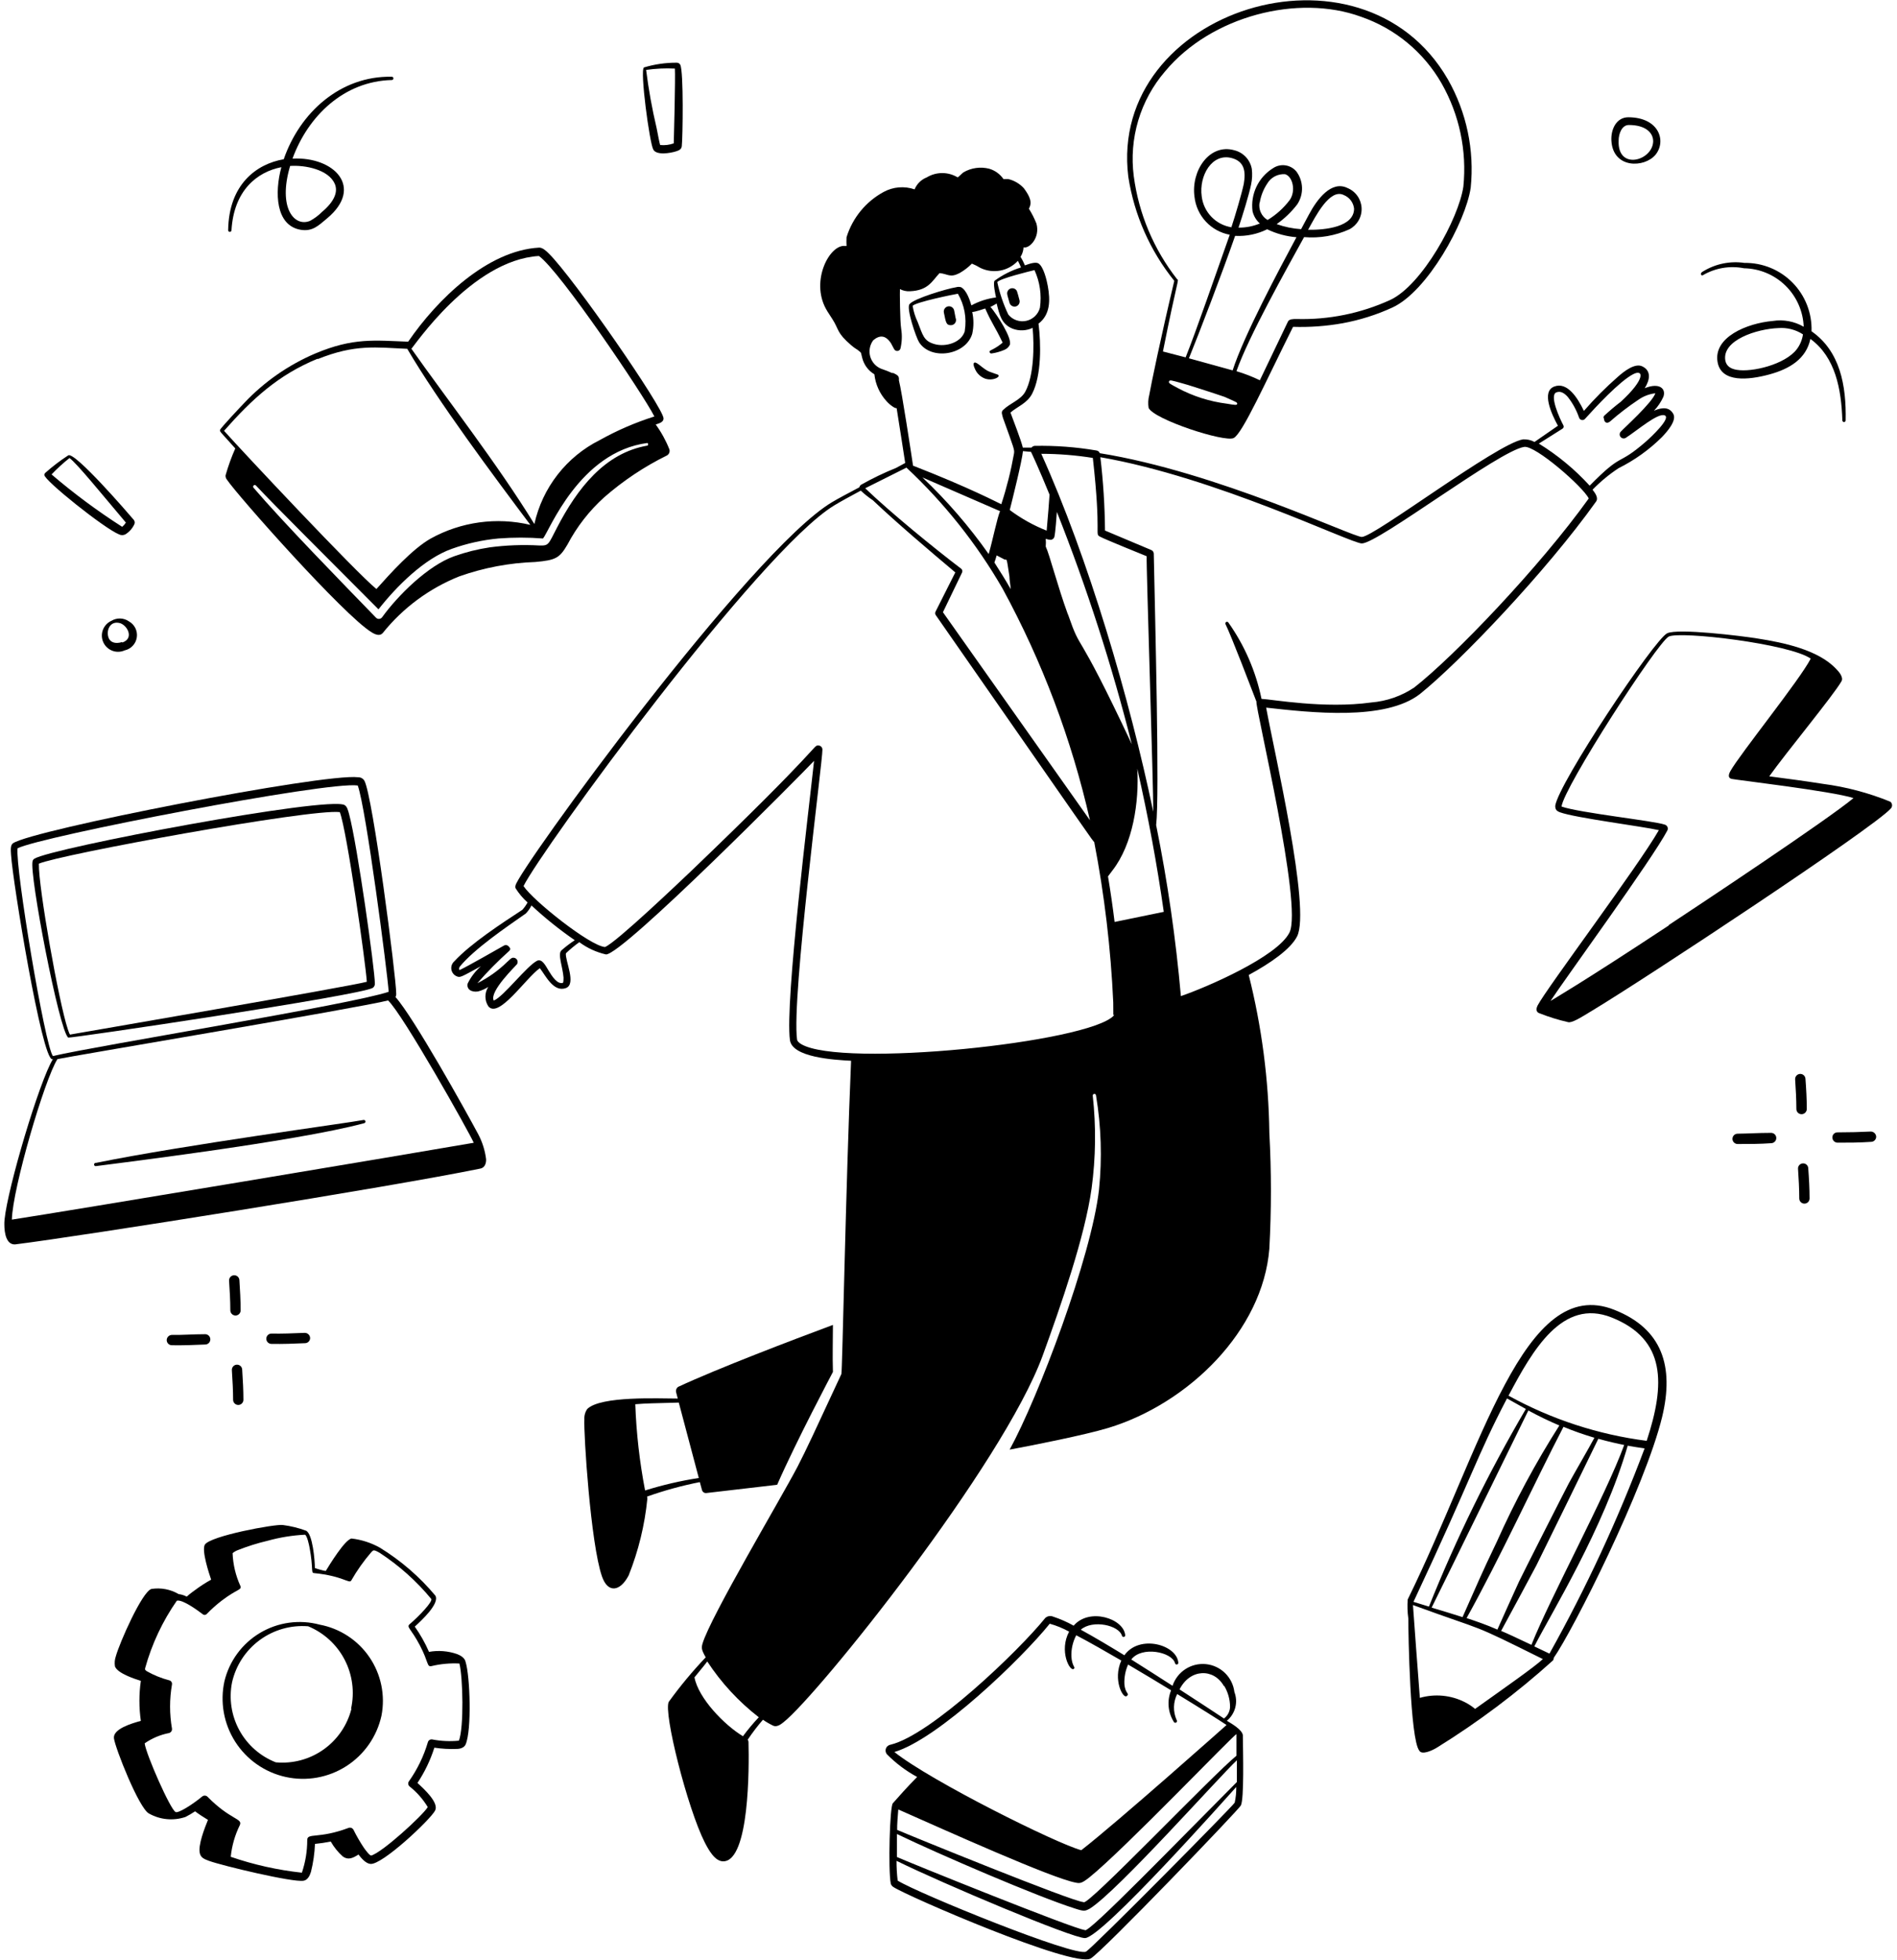 <svg width="368" height="380" viewBox="0 0 368 380" fill="none" xmlns="http://www.w3.org/2000/svg">
<path d="M125.54 290.2C128.874 289.019 132.29 288.083 135.76 287.4L136.18 288.94C136.227 289.121 136.338 289.28 136.492 289.386C136.646 289.493 136.834 289.54 137.02 289.52L150.76 287.92C154.54 279.3 161.48 266.24 161.58 266.04C161.48 262.78 161.58 260.04 161.58 256.92C153.72 259.84 139.18 265.38 131.58 268.92C131.408 269.031 131.276 269.192 131.2 269.383C131.125 269.573 131.111 269.782 131.16 269.98C131.16 269.98 131.3 270.48 131.48 271.2C127.76 271.2 116.62 270.66 113.94 273.2C113.524 273.78 113.319 274.487 113.36 275.2C113.2 277.96 114.58 299.4 116.78 305.7C117.92 309 120.32 308.64 121.96 305.48C123.858 300.721 125.077 295.719 125.58 290.62C125.58 290.36 125.52 290.38 125.54 290.2ZM123.24 272.3C125.68 272.1 126.44 272.14 131.68 271.98C132.62 275.54 134.56 282.86 135.56 286.6C132.032 287.147 128.549 287.955 125.14 289.02C124.078 283.504 123.443 277.914 123.24 272.3Z" fill="black"/>
<path d="M309.621 97.26C310.121 96.56 309.481 95.66 308.941 94.96C310.471 93.387 312.167 91.985 314.001 90.78C317.095 89.238 319.924 87.213 322.381 84.78C323.401 83.72 325.321 81.54 324.601 80.26C323.881 78.98 322.601 78.9 320.861 79.64C321.615 78.849 322.23 77.936 322.681 76.94C323.241 75.38 321.921 74.12 319.061 75.28C320.101 73.62 320.341 71.88 318.581 71.04C317.161 70.36 315.081 71.98 313.881 73.04C311.525 75.099 309.313 77.318 307.261 79.68C306.001 77.04 304.001 74 301.501 74.96C299.001 75.92 300.941 80.22 302.221 82.56L297.681 85.7C296.995 85.33 296.22 85.157 295.441 85.2C290.281 86.08 266.581 104.12 264.181 104.12C262.341 104.12 236.061 91.52 213.341 87.88C213.297 87.744 213.216 87.623 213.106 87.531C212.996 87.439 212.863 87.38 212.721 87.36C208.758 86.684 204.741 86.383 200.721 86.46C200.599 86.468 200.481 86.503 200.374 86.562C200.267 86.621 200.174 86.702 200.101 86.8H198.421C198.021 85.18 196.541 81.44 196.021 80C197.381 78.82 199.261 78.22 200.241 76.32C202.041 72.8 201.961 66.68 201.461 62.76C203.721 61.04 203.781 58.28 203.261 55.46C203.061 54.32 202.441 51.74 201.481 51.1C200.941 50.74 199.801 51.1 198.821 51.46C197.841 49.18 197.841 50.22 198.241 49.3C198.427 48.876 198.535 48.422 198.561 47.96C199.621 48.28 201.821 46.16 201.061 43.36C200.663 42.358 200.174 41.394 199.601 40.48C199.881 39.8 200.481 38.98 198.601 36.48C197.791 35.607 196.74 34.994 195.581 34.72H194.661C193.998 33.757 193.023 33.051 191.901 32.72C190.207 32.288 188.411 32.54 186.901 33.42C186.501 33.72 186.181 34.12 185.781 34.4C184.877 33.851 183.839 33.561 182.781 33.561C181.723 33.561 180.685 33.851 179.781 34.4C179.252 34.608 178.77 34.92 178.364 35.319C177.959 35.718 177.638 36.194 177.421 36.72C176.441 36.382 175.402 36.252 174.368 36.338C173.335 36.424 172.332 36.724 171.421 37.22C167.966 39.094 165.382 42.245 164.221 46C164.189 46.566 164.189 47.134 164.221 47.7H164.001C161.001 47.26 157.181 54.38 160.241 59.92C160.601 60.58 161.061 61.2 161.501 61.92C162.781 63.92 162.281 64.52 165.141 66.96C165.981 67.68 166.121 67.62 166.641 68.06C167.161 68.5 166.961 68.28 167.261 69.4C167.425 70.06 167.718 70.681 168.123 71.227C168.528 71.772 169.037 72.233 169.621 72.58C169.834 74.536 170.668 76.373 172.001 77.82C172.423 78.293 172.916 78.697 173.461 79.02C173.608 79.103 173.773 79.151 173.941 79.16C174.541 82.88 175.281 87.72 175.601 89.78L173.821 90.74C171.492 91.677 169.227 92.766 167.041 94C166.87 94.119 166.748 94.297 166.701 94.5C164.581 95.62 162.581 96.68 161.441 97.36C145.561 106.78 100.461 168.88 100.001 171.72C99.95 171.883 99.95 172.057 100.001 172.22C100.648 173.252 101.435 174.187 102.341 175C102.062 175.509 101.727 175.986 101.341 176.42C97.341 179.04 91.341 182.94 88.121 186.42C87.895 186.622 87.726 186.878 87.63 187.165C87.533 187.452 87.513 187.759 87.572 188.056C87.63 188.353 87.766 188.629 87.963 188.858C88.162 189.087 88.416 189.26 88.701 189.36C89.301 189.56 89.401 189.5 93.301 187.36C92.229 188.3 91.353 189.442 90.721 190.72C90.461 191.82 91.461 192.46 92.721 192.26C93.43 192.074 94.105 191.777 94.721 191.38C94.36 191.937 94.168 192.587 94.168 193.25C94.168 193.914 94.36 194.563 94.721 195.12C96.721 197.64 101.961 189.7 104.721 187.74C105.841 189.16 107.361 192.48 109.781 191.6C111.881 190.82 109.581 186.2 109.781 184.86C110.595 184.079 111.464 183.357 112.381 182.7C113.924 183.844 115.688 184.655 117.561 185.08C120.861 185.08 155.301 150.32 157.921 147.54C156.981 156.38 152.241 194.32 153.241 201.7C153.701 205.04 161.721 205.52 165.101 205.7C164.081 229.7 163.401 266.06 163.221 266.44C157.921 277.86 156.481 280.98 154.701 284.44C151.461 290.64 137.821 313.52 136.281 318.72C136.061 319.54 136.041 319.86 136.901 321.38C134.324 324.09 131.932 326.97 129.741 330C128.641 332 133.361 350.64 136.701 357.24C137.461 358.72 138.701 361 140.361 360.94C145.361 360.76 145.341 342.8 145.201 337.78C145.2 337.625 145.143 337.476 145.041 337.36C145.947 336.007 146.936 334.712 148.001 333.48C148.637 333.918 149.306 334.306 150.001 334.64C150.681 334.94 151.441 334.42 152.001 333.96C158.661 328.72 194.581 283.96 202.281 262.84C205.781 253.2 210.441 239.88 211.761 230.44C212.568 224.472 212.642 218.427 211.981 212.44C211.981 212.355 212.015 212.274 212.075 212.214C212.135 212.154 212.216 212.12 212.301 212.12C212.386 212.12 212.467 212.154 212.527 212.214C212.587 212.274 212.621 212.355 212.621 212.44C213.623 218.461 213.818 224.588 213.201 230.66C211.721 243.76 201.381 271.06 195.861 281.1C200.621 280.22 210.301 278.3 214.981 276.9C230.581 272.16 244.981 258.02 246.241 242.14C246.649 234.659 246.649 227.161 246.241 219.68C246.106 209.352 244.764 199.076 242.241 189.06C246.481 186.76 250.361 184.06 251.621 181.58C254.321 176.28 247.181 145.78 245.621 137.22C254.161 138.16 268.701 139.86 275.481 134.56C283.241 128.32 300.001 110.76 309.621 97.26ZM144.121 336.68C140.521 334.5 135.481 329.32 134.721 325.26C135.541 324.22 136.401 323.26 137.201 322.18C139.912 326.316 143.291 329.973 147.201 333C146.103 334.165 145.074 335.394 144.121 336.68ZM303.121 83.12C303.225 83.054 303.299 82.951 303.329 82.832C303.358 82.713 303.341 82.587 303.281 82.48C302.581 81.18 300.481 76.6 301.941 76.08C302.781 75.76 303.521 76.28 304.141 76.98C305.088 78.181 305.825 79.534 306.321 80.98C306.358 81.098 306.427 81.203 306.519 81.285C306.611 81.367 306.724 81.422 306.845 81.444C306.966 81.467 307.091 81.456 307.207 81.413C307.323 81.37 307.424 81.296 307.501 81.2C309.501 78.98 314.181 73.92 316.821 72.56C318.821 71.52 319.301 73.44 314.401 77.92C313.276 78.778 312.194 79.693 311.161 80.66C311.104 80.739 311.074 80.833 311.074 80.93C311.074 81.027 311.104 81.122 311.161 81.2C311.161 81.72 311.581 82.3 312.301 81.76C314.04 80.234 315.877 78.824 317.801 77.54C318.783 76.843 319.925 76.402 321.121 76.26C320.521 78.1 314.941 83.1 314.461 83.66C314.309 83.797 314.216 83.987 314.203 84.191C314.19 84.395 314.258 84.596 314.392 84.751C314.525 84.906 314.714 85.002 314.918 85.018C315.122 85.035 315.324 84.971 315.481 84.84C317.701 83.4 321.581 80.04 322.921 80.54C324.261 81.04 320.281 84.76 319.281 85.64C313.541 90.62 315.021 87.42 308.381 94.18C305.491 91.014 302.172 88.267 298.521 86.02L303.121 83.12ZM216.221 178.78C215.881 176.02 215.461 173.04 214.941 169.94L215.801 168.8C219.801 163.66 221.001 155.48 220.621 149.06C222.761 158.44 224.461 167.66 225.761 176.82L216.221 178.78ZM186.481 110.3C181.221 106.3 172.761 99.4 167.841 94.68L175.841 90.68C183.187 97.542 189.475 105.454 194.501 114.16C202.185 128.277 207.886 143.386 211.441 159.06L182.921 118.72L186.641 111C186.69 110.881 186.701 110.75 186.673 110.625C186.644 110.499 186.577 110.386 186.481 110.3ZM200.001 87.62C200.121 87.84 201.501 90.78 203.601 95.92C203.601 96.14 203.221 101.14 203.041 102.9C200.489 101.888 198.081 100.543 195.881 98.9C196.321 97.16 198.301 89.26 198.441 87.48L200.001 87.62ZM192.901 109.1C193.041 108.74 193.181 108.26 193.341 107.7L194.681 108.4C195.441 108.9 195.141 107.38 195.821 111.78C195.821 112.52 196.021 113.34 196.061 114.24C195.141 112.58 194.001 110.8 192.921 109.1H192.901ZM191.781 107.42C188.003 102.061 183.702 97.09 178.941 92.58L194.001 99.12C193.421 100.5 192.581 104.72 191.801 107.42H191.781ZM207.161 119.14C205.161 113.68 203.621 107.58 202.861 105.98C202.906 105.481 202.906 104.979 202.861 104.48C203.151 104.588 203.453 104.655 203.761 104.68C203.954 104.682 204.141 104.615 204.288 104.49C204.435 104.365 204.532 104.191 204.561 104C204.721 103.34 204.981 100 205.021 99.26C210.839 113.949 215.696 129.001 219.561 144.32C208.261 120.28 210.001 127.24 207.181 119.14H207.161ZM223.701 157.32C219.141 135.46 211.121 108.2 202.001 88C205.35 88.002 208.694 88.269 212.001 88.8C213.701 104 212.281 103.48 213.421 104.08C214.561 104.68 221.421 107.44 222.441 107.86C222.341 109.4 223.781 153.44 223.721 157.32H223.701ZM200.681 52.38C201.724 54.656 202.092 57.182 201.741 59.66C201.578 60.291 201.244 60.864 200.774 61.316C200.305 61.768 199.72 62.08 199.083 62.219C198.447 62.358 197.785 62.318 197.17 62.102C196.555 61.887 196.012 61.506 195.601 61C194.647 58.99 193.929 56.876 193.461 54.7C194.001 54 199.761 52.6 200.681 52.38ZM173.161 72.38C172.431 72.047 171.683 71.754 170.921 71.5C170.41 71.29 169.954 70.966 169.587 70.552C169.221 70.138 168.954 69.646 168.807 69.113C168.66 68.58 168.638 68.021 168.741 67.478C168.844 66.935 169.07 66.422 169.401 65.98C170.661 64.92 171.801 64.98 172.841 66.56C173.501 67.78 173.481 67.88 173.781 68C173.867 68.038 173.96 68.057 174.054 68.056C174.148 68.055 174.241 68.034 174.326 67.994C174.412 67.954 174.487 67.897 174.549 67.826C174.61 67.754 174.655 67.671 174.681 67.58C174.978 66.328 175.025 65.03 174.821 63.76C174.581 62.38 174.541 56.26 174.581 56.06C175.165 56.368 175.822 56.513 176.481 56.48C180.101 56.34 180.821 54.48 182.261 52.96C183.921 53.12 184.261 53.92 186.141 52.96C187.021 52.459 187.829 51.84 188.541 51.12C189.116 51.355 189.671 51.636 190.201 51.96C191.4 52.537 192.752 52.714 194.058 52.465C195.365 52.217 196.558 51.556 197.461 50.58C197.681 51 197.881 51.42 198.061 51.86C196.223 52.431 194.493 53.302 192.941 54.44C192.601 54.86 193.101 57.14 193.221 57.68C191.546 57.891 189.925 58.413 188.441 59.22C188.141 58.18 187.481 56.24 186.441 55.7C186.128 55.604 185.794 55.604 185.481 55.7C183.681 55.98 177.221 57.92 176.441 58.98C175.761 59.72 177.701 65.44 178.301 66.38C180.601 69.94 187.341 68.9 188.601 64.74C188.913 63.344 188.913 61.896 188.601 60.5C189.181 60.5 190.921 59.88 191.121 59.82C192.501 62.92 192.901 63.1 194.501 66.44C194.281 66.62 193.921 66.92 193.621 67.12C192.201 68.06 191.901 67.9 191.981 68.3C192.004 68.38 192.056 68.448 192.126 68.492C192.196 68.536 192.279 68.553 192.361 68.54C193.201 68.42 194.021 68.192 194.801 67.86C195.268 67.686 195.653 67.344 195.881 66.9C196.441 65.64 193.341 60.9 192.121 59.48C192.361 59.48 192.921 59.08 193.341 58.86C193.901 61.1 194.281 62.86 196.441 63.74C197.065 63.976 197.731 64.083 198.397 64.056C199.064 64.028 199.718 63.867 200.321 63.58C200.641 67.1 200.581 72.82 198.901 75.94C198.041 77.56 195.921 78.18 194.561 79.52C194.161 79.9 194.421 80.44 194.561 81.02C196.781 87.2 196.821 87.18 196.701 87.98C196.112 91.301 195.29 94.575 194.241 97.78C193.741 97.56 188.121 94.58 177.121 90.3C176.781 88.04 174.961 75.98 174.381 73.76C174.421 72.98 174.321 72.8 173.161 72.28V72.38ZM187.161 64.22C186.521 66.4 183.501 67.34 181.341 66.74C179.181 66.14 179.041 65.04 178.021 62.44C177.543 61.447 177.213 60.389 177.041 59.3C177.701 58.58 184.921 57.1 185.821 56.96C187.083 59.12 187.557 61.65 187.161 64.12V64.22ZM108.901 184.3C108.141 185.04 109.161 187.46 109.321 189.56C109.321 189.74 109.321 190.52 109.201 190.58C108.101 190.94 107.081 189.28 106.461 188.28C105.841 187.28 105.221 185.92 104.241 186.28C102.241 187.22 97.601 193.38 95.781 194.02C94.861 192.26 100.121 187.24 100.301 186.96C100.378 186.832 100.419 186.684 100.418 186.534C100.417 186.384 100.376 186.238 100.297 186.11C100.219 185.982 100.107 185.878 99.974 185.809C99.84 185.741 99.691 185.71 99.541 185.72C99.181 185.72 98.941 186.04 98.381 186.54C96.678 188.203 94.728 189.592 92.601 190.66C94.53 188.448 96.594 186.357 98.781 184.4C98.889 184.289 98.965 184.151 99.001 184C99.001 184 98.581 182.94 97.761 183.36C96.601 184 90.961 187.26 89.181 188.1C88.941 187.94 89.081 187.7 89.181 187.46C92.001 184 98.201 179.8 102.001 177.14C102.447 176.681 102.818 176.155 103.101 175.58C105.733 178.029 108.54 180.282 111.501 182.32C110.589 182.918 109.72 183.58 108.901 184.3ZM155.441 202.48C155.001 202.2 154.681 201.94 154.621 201.58C153.521 193.42 159.641 147.18 159.541 145.36C159.541 145.253 159.52 145.148 159.478 145.049C159.437 144.951 159.376 144.862 159.3 144.787C159.223 144.713 159.133 144.654 159.033 144.615C158.934 144.576 158.828 144.557 158.721 144.56C157.701 144.56 159.501 144.56 134.021 168.96C132.341 170.54 119.501 182.82 117.361 183.64C114.421 183.42 103.361 174.6 101.561 171.82C105.041 164.78 147.241 106.86 161.841 98C162.961 97.32 164.881 96.26 166.981 95.14C167.707 95.825 168.49 96.447 169.321 97C173.961 101.4 180.421 106.88 185.321 111L181.501 118.58C181.443 118.681 181.413 118.794 181.413 118.91C181.413 119.026 181.443 119.14 181.501 119.24C212.521 163.74 212.061 163.24 212.261 163.24C214.25 173.523 215.486 183.937 215.961 194.4C215.961 197.22 215.961 196.98 216.081 196.78C216.201 196.58 216.081 196.92 216.081 196.92C211.241 202.2 163.341 207.12 155.441 202.48ZM266.001 136.22C256.941 137.48 246.701 135.6 244.721 135.52C243.621 130.188 241.428 125.142 238.281 120.7C238.233 120.635 238.162 120.591 238.083 120.576C238.004 120.562 237.922 120.577 237.854 120.62C237.785 120.663 237.736 120.73 237.715 120.808C237.694 120.886 237.704 120.969 237.741 121.04C238.901 123.4 242.781 133.58 243.741 136.06C243.441 137.02 252.781 175.64 250.141 180.84C247.781 185.54 234.041 191.46 229.081 193.16C228.1 182.026 226.498 170.955 224.281 160C224.961 154.24 224.081 120 223.821 107.34C223.814 107.193 223.764 107.051 223.679 106.931C223.594 106.81 223.477 106.717 223.341 106.66L214.361 102.88C214.32 98.127 214.02 93.38 213.461 88.66C235.881 92.54 262.001 105.36 264.181 105.38C267.341 105.38 290.821 87.38 295.681 86.66C297.841 86.32 307.121 94.42 308.201 96.66C298.721 109.9 282.061 127.3 274.341 133.32C271.854 134.983 268.983 135.981 266.001 136.22Z" fill="black"/>
<path d="M185.1 60.22C185.075 60.088 185.025 59.963 184.951 59.852C184.878 59.74 184.784 59.644 184.673 59.568C184.563 59.493 184.438 59.44 184.307 59.413C184.177 59.386 184.042 59.385 183.91 59.41C183.779 59.435 183.654 59.485 183.542 59.559C183.43 59.632 183.334 59.726 183.259 59.837C183.184 59.947 183.131 60.072 183.104 60.203C183.076 60.333 183.075 60.468 183.1 60.6C183.5 62.6 183.58 63.06 184.46 63.06C184.627 63.06 184.79 63.019 184.937 62.941C185.084 62.862 185.208 62.748 185.299 62.609C185.391 62.47 185.446 62.31 185.46 62.145C185.474 61.979 185.447 61.812 185.38 61.66C185.32 61.34 185.14 60.4 185.1 60.22ZM191.22 73.46C192.52 73.84 193.76 73.22 193.72 72.9C193.68 72.58 193.72 72.74 191.96 72.08C190.78 71.64 189.48 70.08 189.02 70.32C188.56 70.56 189.26 71.84 189.42 72.08C189.848 72.729 190.482 73.215 191.22 73.46ZM227.8 54.46C225.18 65.44 223.26 74.76 222.94 76.62C222.728 77.429 222.687 78.274 222.82 79.1C223.88 81.36 237.58 85.82 239.32 84.94C241.06 84.06 245.58 73.88 250.84 63.38C254.063 63.483 257.287 63.248 260.46 62.68C263.802 62.067 267.054 61.039 270.14 59.62C276.9 56.5 284.3 43.14 285.3 36.42C286.05 29.124 284.505 21.776 280.88 15.4C264.1 -13.7 214.88 1.96 218.88 34.28C220.023 41.675 223.1 48.637 227.8 54.46ZM240 78.28C240 78.6 239.64 78.56 238 78.28C234.646 77.858 231.398 76.821 228.42 75.22C227.02 74.46 226.64 74.3 226.78 73.96C226.92 73.62 227.22 73.74 229.38 74.34C229.58 74.34 235.78 76.34 237.56 76.96C239.86 78 240 78 240 78.28ZM239.64 45.74C241.776 45.85 243.904 45.41 245.82 44.46C247.601 45.322 249.528 45.845 251.5 46C248.14 52.26 241.32 65.02 239.12 71.82L230.64 69.48C232.64 64.56 237.06 53.04 239.6 45.74H239.64ZM238.94 44.08C237.447 43.854 236.07 43.145 235.018 42.061C233.967 40.977 233.3 39.579 233.12 38.08C232.56 34.08 235.12 29.6 238.98 30.66C241.4 31.32 241.7 33.24 241.28 35.66C240.92 37.42 239.62 41.84 238.9 44L238.94 44.08ZM244.38 39.28C244.594 37.971 245.085 36.723 245.82 35.62C246.17 35.018 246.682 34.527 247.297 34.202C247.912 33.876 248.606 33.73 249.3 33.78C250.78 34.22 251.42 37.02 250.2 38.78C249.028 40.336 247.568 41.653 245.9 42.66C245.326 42.323 244.869 41.819 244.59 41.214C244.312 40.61 244.224 39.935 244.34 39.28H244.38ZM226 13.86C234.96 3.08 251.82 -1.2 264 3.24C270.617 5.511 276.182 10.11 279.66 16.18C283.109 22.247 284.583 29.237 283.88 36.18C282.96 42.4 275.88 55.32 269.66 58.18C263.973 60.774 257.768 62.032 251.52 61.86C250.84 61.86 250.12 61.86 249.86 62.34C248.68 64.74 246.52 69.38 244.4 73.74C242.936 73.033 241.418 72.444 239.86 71.98C242.18 65.34 249.5 52.3 252.98 45.98C255.996 46.238 259.026 45.715 261.78 44.46C262.524 44.068 263.141 43.472 263.559 42.742C263.976 42.013 264.176 41.179 264.136 40.339C264.097 39.499 263.818 38.688 263.333 38.001C262.849 37.314 262.178 36.779 261.4 36.46C258.3 34.94 255.52 38.58 253.9 41.64C253.46 42.44 252.96 43.38 252.4 44.44C250.783 44.333 249.187 44.004 247.66 43.46C249.181 42.391 250.53 41.096 251.66 39.62C252.294 38.663 252.614 37.534 252.579 36.388C252.543 35.242 252.152 34.135 251.46 33.22C250.917 32.589 250.162 32.178 249.337 32.063C248.513 31.949 247.674 32.14 246.98 32.6C245.58 33.46 244.457 34.707 243.748 36.19C243.038 37.673 242.772 39.329 242.98 40.96C243.198 41.88 243.694 42.711 244.4 43.34C243.088 43.883 241.68 44.155 240.26 44.14C241.06 41.78 242.36 37.52 242.7 35.78C242.914 34.788 242.961 33.767 242.84 32.76C242.686 31.895 242.284 31.093 241.685 30.451C241.085 29.809 240.313 29.353 239.46 29.14C234.6 27.76 231.02 33.14 231.72 38.16C231.918 39.959 232.69 41.646 233.922 42.972C235.154 44.297 236.781 45.191 238.56 45.52C236 52.72 232 64.34 230 69.3L225.6 68.16C228.42 54 228.76 54.34 228.36 54.16C223.816 48.366 220.908 41.459 219.94 34.16C219.469 30.54 219.765 26.862 220.809 23.364C221.853 19.867 223.622 16.628 226 13.86ZM253.76 44.56C255.16 42.02 257.96 36.46 260.68 37.82C261.224 38.039 261.698 38.403 262.051 38.871C262.403 39.34 262.621 39.896 262.68 40.48C262.64 44 257.16 44.62 253.68 44.56H253.76ZM330.32 53.38C332.73 51.962 335.577 51.478 338.32 52.02C341.334 52.074 344.212 53.278 346.365 55.387C348.518 57.496 349.783 60.348 349.9 63.36C348.088 62.308 345.97 61.913 343.9 62.24C338.88 62.68 332.32 65.4 333.2 70.24C333.92 74.24 339.2 73.7 343.2 72.62C347.2 71.54 350.38 69.58 351.2 65.72C356.06 69.26 357.2 75.46 357.4 81.52C357.4 81.605 357.434 81.686 357.494 81.746C357.554 81.806 357.635 81.84 357.72 81.84C357.805 81.84 357.887 81.806 357.947 81.746C358.007 81.686 358.04 81.605 358.04 81.52C358.18 74.74 356.96 68.1 351.42 64.24C351.477 62.503 351.181 60.773 350.55 59.155C349.919 57.536 348.966 56.062 347.749 54.822C346.532 53.583 345.076 52.603 343.469 51.942C341.862 51.282 340.137 50.954 338.4 50.98C335.624 50.574 332.793 51.155 330.4 52.62C329.66 52.98 330 53.52 330.32 53.38ZM348.56 67.72C346.3 70.68 339.9 72.22 336.94 71.72C335.84 71.54 334.94 71.08 334.7 69.94C333.98 65.94 340.88 63.76 345 63.62C346.678 63.491 348.351 63.92 349.76 64.84C349.609 65.885 349.196 66.876 348.56 67.72ZM321.16 30C323.3 27.36 321.86 22.76 315.88 22.74C313.56 22.74 312.44 25.1 312.6 27.36C312.96 32.74 319.02 32.58 321.16 30ZM314 27.26C314 25.94 314.62 24.22 316 24.24C319.22 24.24 320.7 25.74 320.7 27.4C320.62 31.18 313.74 33.14 314 27.26ZM313.18 254C295.6 246.98 287.44 280.96 273.08 310.16C272.99 311.387 273.03 312.621 273.2 313.84C273.2 316.9 273.54 337.16 275.32 339.46C275.8 340.38 277.82 339.46 278.76 338.88C286.744 333.937 294.267 328.288 301.24 322C301.3 321.932 301.345 321.852 301.372 321.766C301.4 321.68 301.409 321.59 301.4 321.5C305.12 316.2 319.06 288.6 322.44 274.76C324.8 264.96 322.46 257.66 313.18 254ZM319.46 279.4C310.049 278.194 300.949 275.222 292.64 270.64C297.32 261.78 303.1 251.68 312.64 255.48C323.26 259.7 323.04 268.44 319.46 279.34V279.4ZM286.18 331.4C285.566 330.885 284.895 330.442 284.18 330.08C281.478 328.706 278.355 328.406 275.44 329.24C275.24 326.86 274.1 311.38 274.1 311.24C289.08 316.72 284.46 314.34 299.3 321.72C297.74 323.2 291.88 327.3 286.18 331.36V331.4ZM296.5 273.52C298.451 274.585 300.453 275.553 302.5 276.42C297.916 283.621 293.865 291.147 290.38 298.94C287.02 305.96 287.14 305.92 283.72 313.58C281.72 312.94 279.72 312.34 277.72 311.74C279.88 307.44 295.24 276 296.5 273.48V273.52ZM284.5 313.78C291 302.12 297.62 287.62 303.3 276.68C305.3 277.52 307.3 278.2 309.3 278.8C308.24 280.8 305.14 286.12 304.32 287.66C303.5 289.2 295.28 305.4 294.7 306.64C293.78 308.64 291.26 314.22 290.48 316C288.44 315.1 286.48 314.42 284.42 313.74L284.5 313.78ZM291.2 316.26C292.42 314.04 297.44 304.72 298.06 303.52C299 301.66 309.48 280.24 310.06 279C311.9 279.52 313.84 279.96 315.08 280.2C311.42 290.2 300.88 309.46 297.08 318.96C293.62 317.34 292.84 316.94 291.12 316.22L291.2 316.26ZM292.42 271.22L296 273.22C288.786 285.506 282.501 298.315 277.2 311.54L274.2 310.62C285.82 285.86 286.36 282.62 292.34 271.18L292.42 271.22ZM300.66 320.7L297.64 319.26C300.9 312.86 311.1 296.44 315.76 280.34C316.88 280.54 317.98 280.72 319.04 280.86C313.901 294.573 307.73 307.878 300.58 320.66L300.66 320.7ZM238 333.68C238.797 333.02 239.367 332.126 239.629 331.125C239.891 330.124 239.832 329.066 239.46 328.1C239.291 326.706 238.652 325.412 237.648 324.43C236.645 323.448 235.337 322.837 233.94 322.697C232.544 322.558 231.141 322.898 229.963 323.661C228.785 324.425 227.903 325.567 227.46 326.9C224.9 325.24 222.12 323.48 219.46 321.8C221.46 319.14 227.34 320.32 227.94 322.5C227.954 322.585 228 322.661 228.069 322.711C228.139 322.762 228.225 322.783 228.31 322.77C228.395 322.756 228.471 322.71 228.522 322.641C228.573 322.571 228.594 322.485 228.58 322.4C228.28 318.92 221.04 316.88 218.12 320.98C215.54 319.4 212.34 317.48 209.66 316.02C211.96 314.02 217.1 315.14 217.66 317.22C217.687 317.291 217.737 317.35 217.803 317.388C217.87 317.425 217.947 317.437 218.021 317.423C218.096 317.408 218.163 317.368 218.21 317.309C218.258 317.25 218.282 317.176 218.28 317.1C218.02 313.86 211.32 311.68 208.28 315.24C207.007 314.526 205.667 313.937 204.28 313.48C204.027 313.375 203.749 313.345 203.479 313.395C203.209 313.444 202.96 313.571 202.76 313.76C197.7 320.06 180.64 336.42 172.76 338.32C172.562 338.35 172.375 338.431 172.219 338.556C172.062 338.681 171.941 338.845 171.868 339.032C171.795 339.218 171.773 339.421 171.803 339.619C171.833 339.817 171.915 340.003 172.04 340.16C173.771 341.916 175.752 343.406 177.92 344.58C175.92 346.58 174.36 348.38 173.2 349.68C172.6 350.32 172.28 362.56 172.8 365.26C172.878 365.524 173.048 365.751 173.28 365.9C175.8 367.62 208.26 381.66 211.58 379.78C213.8 378.52 240.3 350.94 240.72 350.1C241.36 348.78 241.14 339.98 241.1 336.46C240.94 335.4 238.96 334.26 238 333.68ZM174 360.1V355.64C182.3 359.64 201.3 367.8 208.5 370.08C210.34 370.68 210.5 370.6 211.46 370.08C216.96 366.56 236.38 344.68 239.94 341.34V345.56C229.14 356.38 210.8 375.34 210.46 374.26C208.48 374.14 175.72 360.9 174 360.1ZM237.5 326.94C238.219 328.151 238.606 329.531 238.62 330.94C238.613 331.388 238.503 331.829 238.299 332.227C238.094 332.626 237.8 332.973 237.44 333.24C235.76 332.12 232.58 330.04 228.82 327.6C230.88 323.54 235.46 323.48 237.42 326.94H237.5ZM173.5 339.74C182.02 337.22 198.2 321.62 203.64 314.86C204.95 315.224 206.212 315.741 207.4 316.4C205.4 320.12 207.54 324.2 208.3 323.62C208.72 323.3 207.96 323.18 207.84 321.22C207.789 319.788 208.113 318.368 208.78 317.1C211.54 318.54 214.78 320.42 217.52 322C215.84 325.74 217.86 329.44 218.56 328.9C219.26 328.36 218.24 328.48 218.12 326.52C218.071 325.234 218.318 323.955 218.84 322.78C221.66 324.44 224.54 326.16 227.18 327.78C226.773 328.776 226.612 329.856 226.709 330.928C226.807 332 227.16 333.033 227.74 333.94C227.767 333.974 227.799 334.002 227.837 334.024C227.874 334.045 227.915 334.059 227.958 334.065C228.001 334.071 228.044 334.068 228.086 334.056C228.127 334.045 228.166 334.026 228.2 334C228.234 333.973 228.263 333.941 228.285 333.903C228.306 333.866 228.32 333.825 228.326 333.782C228.331 333.739 228.328 333.696 228.317 333.654C228.306 333.613 228.287 333.574 228.26 333.54C227.901 332.745 227.723 331.88 227.741 331.008C227.758 330.136 227.97 329.279 228.36 328.5C233.02 331.34 236.78 333.72 237.94 334.5C237.72 334.7 216.86 353.26 209.76 358.78C205.1 357.56 180.64 345.42 173.5 339.74ZM174.26 350.88C183.32 354.88 203.9 364.16 208.64 365.06C209.46 365.22 209.78 365.28 211.34 364.04C218 358.7 239.66 336.04 239.86 336.28C239.87 336.339 239.87 336.4 239.86 336.46V340.46C235.4 344.04 210.6 370.08 210.2 368.84C208.2 368.84 175.7 355.58 174.04 354.84C174 354 174.18 351.76 174.26 350.88ZM210.68 378.44C208.68 379.58 178.22 367.2 174.14 364.68C173.987 363.406 173.914 362.123 173.92 360.84C182.68 365.16 208.16 375.92 210.5 375.82C213.92 375.64 238.1 348.42 239.82 346.52C239.84 347.541 239.739 348.562 239.52 349.56C239.18 350.22 212 377.7 210.68 378.44ZM44.98 265.7C45.12 267.84 45.22 269.7 45.22 271.44C45.22 271.705 45.326 271.959 45.513 272.147C45.701 272.334 45.955 272.44 46.22 272.44C46.486 272.44 46.74 272.334 46.927 272.147C47.115 271.959 47.22 271.705 47.22 271.44C47.22 269.58 47.12 267.74 46.98 265.56C46.962 265.294 46.839 265.047 46.638 264.873C46.437 264.699 46.175 264.611 45.91 264.63C45.645 264.648 45.398 264.771 45.224 264.972C45.049 265.173 44.962 265.434 44.98 265.7ZM349.72 225.6C349.59 225.607 349.462 225.641 349.345 225.699C349.227 225.756 349.122 225.837 349.037 225.936C348.951 226.035 348.886 226.149 348.845 226.274C348.805 226.398 348.789 226.529 348.8 226.66C348.92 228.5 349.04 230.48 349.04 232.4C349.04 232.665 349.146 232.919 349.333 233.107C349.521 233.294 349.775 233.4 350.04 233.4C350.305 233.4 350.56 233.294 350.747 233.107C350.935 232.919 351.04 232.665 351.04 232.4C351.04 230.4 350.92 228.4 350.78 226.52C350.773 226.389 350.739 226.261 350.681 226.144C350.624 226.027 350.543 225.922 350.444 225.836C350.345 225.75 350.231 225.685 350.106 225.645C349.982 225.604 349.851 225.589 349.72 225.6ZM39.8 260.72C40.066 260.72 40.32 260.614 40.507 260.427C40.695 260.239 40.8 259.985 40.8 259.72C40.8 259.454 40.695 259.2 40.507 259.013C40.32 258.825 40.066 258.72 39.8 258.72C37.38 258.72 35.36 258.9 33.36 258.86C33.093 258.86 32.837 258.964 32.646 259.151C32.455 259.338 32.346 259.593 32.34 259.86C32.34 260.125 32.446 260.379 32.633 260.567C32.821 260.754 33.075 260.86 33.34 260.86C35.4 260.9 37.66 260.82 39.8 260.72ZM343.52 219.68C341.12 219.68 339.1 219.82 337.08 219.84C336.815 219.84 336.561 219.945 336.373 220.133C336.186 220.32 336.08 220.574 336.08 220.84C336.08 221.105 336.186 221.359 336.373 221.547C336.561 221.734 336.815 221.84 337.08 221.84C339.24 221.84 341.48 221.84 343.64 221.68C343.905 221.664 344.153 221.543 344.33 221.344C344.506 221.146 344.596 220.885 344.58 220.62C344.564 220.354 344.444 220.106 344.245 219.93C344.046 219.754 343.785 219.664 343.52 219.68ZM44.44 248.36C44.56 250.2 44.68 252.18 44.68 254.1C44.685 254.363 44.792 254.615 44.979 254.801C45.165 254.988 45.417 255.095 45.68 255.1C45.946 255.1 46.2 254.994 46.387 254.807C46.575 254.619 46.68 254.365 46.68 254.1C46.68 252.1 46.56 250.1 46.44 248.22C46.422 247.954 46.298 247.708 46.098 247.533C45.897 247.359 45.636 247.271 45.37 247.29C45.105 247.308 44.858 247.431 44.684 247.632C44.509 247.833 44.422 248.094 44.44 248.36ZM350.5 215.06C350.5 213.06 350.38 211.06 350.24 209.18C350.222 208.914 350.099 208.668 349.898 208.493C349.697 208.319 349.435 208.231 349.17 208.25C348.905 208.268 348.658 208.391 348.484 208.592C348.309 208.793 348.222 209.055 348.24 209.32C348.36 211.16 348.48 213.14 348.48 215.06C348.48 215.325 348.586 215.579 348.773 215.767C348.961 215.954 349.215 216.06 349.48 216.06C349.747 216.06 350.004 215.955 350.195 215.768C350.385 215.581 350.495 215.327 350.5 215.06ZM59.2 260.46C59.332 260.455 59.461 260.424 59.58 260.368C59.699 260.313 59.807 260.235 59.896 260.139C59.985 260.042 60.054 259.929 60.1 259.806C60.145 259.682 60.166 259.551 60.16 259.42C60.14 259.158 60.022 258.914 59.829 258.736C59.636 258.557 59.383 258.459 59.12 258.46C56.7 258.56 54.68 258.64 52.66 258.6C52.395 258.6 52.141 258.705 51.953 258.893C51.766 259.08 51.66 259.334 51.66 259.6C51.66 259.865 51.766 260.119 51.953 260.307C52.141 260.494 52.395 260.6 52.66 260.6C54.8 260.64 57.04 260.56 59.2 260.46ZM362.92 219.42C360.92 219.52 358.7 219.58 356.48 219.58C356.348 219.574 356.216 219.596 356.093 219.643C355.969 219.689 355.857 219.761 355.761 219.852C355.666 219.944 355.59 220.054 355.538 220.175C355.487 220.297 355.46 220.428 355.46 220.56C355.46 220.827 355.565 221.083 355.752 221.274C355.939 221.465 356.193 221.574 356.46 221.58C358.74 221.58 360.58 221.58 363 221.42C363.132 221.415 363.261 221.384 363.38 221.328C363.499 221.273 363.607 221.195 363.696 221.099C363.785 221.002 363.854 220.889 363.9 220.766C363.945 220.642 363.966 220.511 363.96 220.38C363.936 220.12 363.816 219.878 363.624 219.701C363.432 219.524 363.181 219.423 362.92 219.42ZM13.24 201.2C13.5 201.4 69.9 193.04 72.32 191.56C72.454 191.462 72.561 191.332 72.631 191.181C72.701 191.031 72.732 190.865 72.72 190.7C72.72 188.12 69.34 163.9 67.72 157.86C67.52 157.12 67.32 156.38 66.86 156.12C63.8 154.28 9.88 164.44 6.66 166.52C6.573 166.571 6.498 166.641 6.439 166.723C6.38 166.806 6.34 166.9 6.32 167C5.64 169.42 11.5 200 13.24 201.2ZM7.54 167.48C11.38 165.74 60.32 156.78 65.92 157.48C67.28 160.98 70.92 186.62 71.16 190.38C68.38 191.2 14 200.54 13.8 200.58C13.6 200.62 13.58 200.86 13.16 199.6C11.4 194.32 7.44 172 7.54 167.48Z" fill="black"/>
<path d="M76.722 193.34C76.831 193.138 76.879 192.909 76.862 192.68C76.862 189.5 72.302 154.2 70.682 151.38C70.555 151.172 70.375 151.002 70.161 150.886C69.946 150.77 69.705 150.713 69.462 150.72C62.762 149.9 6.242 160.94 2.522 163.52C2.002 163.88 2.082 164.78 2.142 165.74C2.462 171 8.142 205.6 10.142 205.4C10.362 205.4 10.282 205.24 9.762 206.3C6.642 212.72 0.722 233.28 0.842 237.42C0.842 239.16 1.242 241.42 2.962 241.3C15.302 239.78 75.802 230.18 93.202 226.6C93.882 226.46 94.322 225.84 94.302 224.82C94.096 223.121 93.581 221.474 92.782 219.96C90.342 215.38 80.222 197.24 76.722 193.34ZM10.262 204.78C8.702 202.78 2.962 168.32 3.402 164.5C7.802 162.22 63.562 151.44 69.402 152.32C71.002 156.72 75.142 188.5 75.402 192.32C68.322 194.76 19.302 202.68 10.262 204.78ZM11.142 205.38C12.822 204.96 70.042 195.38 75.282 194C78.142 196.66 91.062 219.64 91.902 221.6C80.422 223.6 12.322 234.98 2.302 236.5C2.442 230.44 8.662 209.26 11.142 205.38Z" fill="black"/>
<path d="M18.662 226.119C20.402 225.859 57.322 221.419 70.662 217.799C70.744 217.778 70.814 217.725 70.857 217.652C70.901 217.579 70.913 217.492 70.892 217.409C70.87 217.327 70.817 217.257 70.744 217.214C70.671 217.17 70.584 217.158 70.502 217.179C67.882 217.719 35.922 221.979 18.622 225.499C18.574 225.491 18.525 225.493 18.478 225.506C18.431 225.52 18.388 225.543 18.352 225.576C18.316 225.608 18.287 225.648 18.269 225.693C18.25 225.738 18.242 225.786 18.246 225.835C18.249 225.883 18.263 225.931 18.287 225.973C18.311 226.015 18.344 226.051 18.384 226.078C18.424 226.106 18.47 226.124 18.518 226.131C18.566 226.138 18.615 226.134 18.662 226.119ZM45.642 86.959C44.895 88.647 44.266 90.384 43.762 92.159C43.732 92.444 43.81 92.73 43.982 92.959C46.002 95.999 66.702 119.339 72.102 122.619C72.842 123.079 73.722 123.399 74.262 122.739C78.184 117.858 83.304 114.076 89.122 111.759C93.857 110.084 98.822 109.146 103.842 108.979C107.842 108.619 108.542 108.219 110.082 105.599C111.898 102.151 114.308 99.051 117.202 96.439C120.891 93.214 124.985 90.484 129.382 88.319C129.58 88.207 129.734 88.032 129.821 87.822C129.908 87.612 129.922 87.379 129.862 87.159C129.186 85.439 128.292 83.812 127.202 82.319C127.922 82.079 128.722 81.859 128.722 81.139C128.722 79.139 111.282 53.899 106.442 49.139C105.942 48.639 105.222 47.979 104.562 48.019C94.562 48.579 84.822 58.019 79.182 66.259C72.722 66.019 68.542 65.439 61.182 68.539C55.986 70.745 51.301 73.999 47.422 78.099C46.822 78.719 42.742 83.039 42.682 83.379C42.622 83.719 42.742 83.719 45.642 86.959ZM125.642 86.399C117.302 87.819 111.982 94.759 108.062 102.299C106.322 105.659 106.482 105.819 104.642 105.779C101.424 105.597 98.197 105.718 95.002 106.139C92.658 106.49 90.354 107.066 88.122 107.859C83.042 109.659 77.222 115.419 74.122 119.699C74.056 119.787 73.972 119.861 73.876 119.914C73.78 119.967 73.674 120 73.564 120.009C73.454 120.019 73.344 120.005 73.24 119.969C73.137 119.933 73.042 119.875 72.962 119.799C66.462 113.099 54.962 101.339 49.182 94.579C48.902 94.279 49.382 93.839 49.662 94.159C53.402 98.159 63.062 107.739 73.422 118.159C76.922 113.699 82.322 108.299 87.662 106.419C90.574 105.381 93.604 104.709 96.682 104.419C99.564 104.2 102.459 104.2 105.342 104.419C106.522 103.059 112.362 87.619 125.602 85.899C125.64 85.928 125.672 85.965 125.695 86.007C125.717 86.049 125.73 86.097 125.732 86.145C125.734 86.193 125.725 86.24 125.706 86.285C125.687 86.329 125.658 86.368 125.622 86.399H125.642ZM104.542 49.639C108.542 52.439 124.822 76.539 126.942 80.759C123.263 81.925 119.712 83.459 116.342 85.339C113.15 86.939 110.356 89.231 108.163 92.047C105.969 94.863 104.431 98.134 103.662 101.619C96.482 89.939 86.462 77.079 79.802 67.619C80.202 67.359 91.442 50.419 104.542 49.639ZM61.622 69.639C68.922 66.699 72.962 67.379 79.002 67.639C85.002 77.879 95.782 92.319 102.882 101.779C96.329 100.229 89.433 101.177 83.542 104.439C80.002 106.439 75.682 111.239 73.022 114.219C69.182 111.139 47.022 87.539 43.462 83.539C48.942 77.339 54.002 72.679 61.622 69.559V69.639ZM25.022 120.499C24.527 120.152 23.943 119.956 23.34 119.935C22.736 119.914 22.139 120.068 21.622 120.379C21.245 120.547 20.905 120.788 20.621 121.088C20.337 121.387 20.115 121.74 19.967 122.125C19.82 122.51 19.749 122.921 19.76 123.334C19.771 123.746 19.864 124.152 20.032 124.529C20.2 124.906 20.44 125.246 20.74 125.53C21.04 125.814 21.392 126.036 21.777 126.184C22.163 126.332 22.573 126.402 22.986 126.391C23.398 126.38 23.805 126.287 24.182 126.119C24.784 125.988 25.332 125.676 25.753 125.226C26.174 124.776 26.448 124.208 26.539 123.599C26.63 122.989 26.534 122.367 26.263 121.813C25.992 121.259 25.559 120.801 25.022 120.499ZM23.702 124.499C22.302 124.939 21.462 124.499 21.122 123.819C20.482 122.399 21.282 120.219 23.362 120.859C24.822 121.399 26.002 123.859 23.702 124.599V124.499ZM126.722 28.979C127.302 30.159 130.002 29.719 131.182 29.339C131.802 29.139 132.202 28.919 132.262 28.319C132.442 26.819 132.642 13.819 131.962 12.559C131.891 12.427 131.784 12.319 131.652 12.248C131.52 12.177 131.371 12.146 131.222 12.159C129.088 12.153 126.965 12.463 124.922 13.079C124.102 13.579 126.002 27.659 126.722 28.979ZM125.342 13.559C127.189 13.295 129.058 13.208 130.922 13.299C131.042 14.779 130.722 27.599 130.702 27.799C129.857 28.102 128.955 28.212 128.062 28.119C127.922 27.659 127.682 26.419 127.382 24.859C126.5 21.132 125.819 17.36 125.342 13.559ZM23.082 103.619C23.274 103.718 23.486 103.769 23.702 103.769C23.917 103.769 24.13 103.718 24.322 103.619C25.094 103.143 25.707 102.446 26.082 101.619C26.133 101.487 26.148 101.344 26.127 101.204C26.106 101.063 26.049 100.931 25.962 100.819C25.002 99.679 14.522 87.539 13.242 88.299C11.67 89.317 10.179 90.454 8.782 91.699C8.725 91.75 8.68 91.811 8.649 91.88C8.618 91.949 8.602 92.024 8.602 92.099C8.562 93.139 20.202 102.459 23.082 103.619ZM13.482 88.819C14.942 89.879 19.862 95.959 24.422 101.339C24.226 101.648 23.983 101.925 23.702 102.159C18.907 99.091 14.33 95.696 10.002 91.999C11.087 90.86 12.249 89.798 13.482 88.819ZM44.902 44.699C45.342 36.939 49.862 33.339 54.582 32.419C53.242 37.339 53.462 43.739 58.322 44.559C60.642 44.939 61.782 43.739 63.462 42.339C70.642 36.339 64.842 30.339 56.742 30.759C59.762 22.479 66.742 15.739 76.002 15.519C76.087 15.519 76.168 15.486 76.228 15.426C76.288 15.366 76.322 15.284 76.322 15.199C76.322 15.114 76.288 15.033 76.228 14.973C76.168 14.913 76.087 14.879 76.002 14.879C66.002 14.679 58.142 21.879 55.042 30.879C49.702 31.799 44.402 35.799 44.262 44.579C44.254 44.621 44.254 44.665 44.263 44.706C44.272 44.748 44.289 44.788 44.313 44.823C44.337 44.858 44.368 44.889 44.404 44.912C44.44 44.935 44.48 44.952 44.522 44.959C44.564 44.967 44.607 44.967 44.649 44.958C44.691 44.949 44.73 44.932 44.766 44.908C44.801 44.884 44.831 44.853 44.854 44.817C44.878 44.782 44.894 44.741 44.902 44.699ZM56.282 32.179C59.262 31.979 63.702 32.899 64.922 35.599C65.622 37.139 64.922 39.039 62.442 41.119C61.768 41.794 61 42.367 60.162 42.819C57.162 44.099 53.842 40.399 56.282 32.179ZM62.002 315.039C60.069 314.522 58.053 314.396 56.072 314.669C54.09 314.942 52.183 315.609 50.463 316.631C48.743 317.652 47.244 319.007 46.056 320.616C44.867 322.225 44.012 324.055 43.542 325.999C42.653 330.039 43.406 334.265 45.634 337.75C47.862 341.234 51.382 343.691 55.422 344.579C59.461 345.468 63.688 344.715 67.172 342.487C70.656 340.259 73.113 336.739 74.002 332.699C74.381 330.751 74.371 328.747 73.973 326.803C73.574 324.858 72.794 323.012 71.679 321.371C70.564 319.729 69.134 318.324 67.473 317.238C65.812 316.151 63.953 315.404 62.002 315.039ZM68.182 331.339C67.379 334.54 65.458 337.348 62.766 339.255C60.073 341.163 56.787 342.044 53.502 341.739C50.486 340.561 47.982 338.357 46.431 335.514C44.88 332.672 44.381 329.373 45.022 326.199C45.77 322.921 47.673 320.022 50.383 318.031C53.094 316.041 56.43 315.092 59.782 315.359C62.828 316.618 65.332 318.91 66.854 321.833C68.376 324.756 68.817 328.123 68.102 331.339H68.182Z" fill="black"/>
<path d="M88.642 320.74C86.9 320.139 85.034 319.995 83.222 320.32C82.47 318.597 81.546 316.956 80.462 315.42C81.762 314.24 85.322 310.96 84.462 309.42C81.401 305.759 77.767 302.618 73.702 300.12C72.004 299.169 70.135 298.564 68.202 298.34C66.922 298.52 63.882 303.5 63.202 304.62C62.762 304.62 61.202 304.12 61.082 304.06C61.082 302.62 60.662 297.42 59.362 296.82C57.908 296.285 56.398 295.916 54.862 295.72C53.442 295.5 40.662 297.84 39.722 299.56C39.102 300.72 40.542 305.1 40.962 306.32C39.883 306.914 38.847 307.582 37.862 308.32C35.862 309.74 36.402 309.68 36.042 309.52C35.606 309.312 35.14 309.177 34.662 309.12C33.064 308.183 31.191 307.83 29.362 308.12C27.522 308.72 23.182 318.6 22.482 321.14C22.253 321.781 22.191 322.469 22.302 323.14C22.782 324.46 25.982 325.52 27.322 325.94C26.952 328.513 26.952 331.127 27.322 333.7C25.562 334.18 21.902 335.26 22.102 337.06C22.302 338.86 26.982 350.74 28.922 351.68C29.984 352.274 31.16 352.64 32.372 352.754C33.584 352.867 34.807 352.726 35.962 352.34C36.612 352.015 37.24 351.648 37.842 351.24C38.642 351.84 39.482 352.38 40.342 352.9C39.722 354.44 38.342 357.88 38.782 359.44C39.002 360.26 39.662 360.52 40.582 360.86C43.122 361.78 56.802 365.06 58.882 364.7C59.662 364.58 60.082 363.76 60.322 362.98C60.766 361.205 61.027 359.389 61.102 357.56C62.129 357.459 63.15 357.305 64.162 357.1C64.779 358.187 65.57 359.167 66.502 360C67.522 360.72 68.382 360.36 69.542 359.62C70.102 360.34 70.942 361.34 71.842 361.44C74.102 361.7 83.442 352.9 84.402 351.1C85.202 349.6 82.282 346.92 80.982 345.74C82.388 343.624 83.492 341.322 84.262 338.9C85.704 339.117 87.164 339.198 88.622 339.14C89.282 339.14 90.042 338.9 90.322 338.28C91.542 335.5 91.182 324.96 90.322 322.28C90.202 321.5 89.302 320.98 88.642 320.74ZM89.122 322.58C89.802 325.18 90.022 335 89.022 337.54C87.292 337.71 85.548 337.63 83.842 337.3C83.659 337.269 83.472 337.307 83.317 337.407C83.161 337.507 83.049 337.661 83.002 337.84C82.205 340.544 80.969 343.098 79.342 345.4C79.226 345.553 79.174 345.744 79.196 345.934C79.218 346.124 79.314 346.299 79.462 346.42C80.865 347.532 82.057 348.887 82.982 350.42C81.982 352.06 74.162 359.22 72.002 359.82C71.682 359.82 70.802 358.62 70.582 358.3C69.843 357.19 69.175 356.034 68.582 354.84C68.495 354.666 68.347 354.53 68.165 354.46C67.984 354.39 67.783 354.39 67.602 354.46C61.802 356.64 59.602 355.36 59.602 356.8C59.604 358.956 59.253 361.098 58.562 363.14C53.861 362.629 49.233 361.596 44.762 360.06C44.978 357.925 45.574 355.845 46.522 353.92C47.122 352.58 44.722 352.96 40.242 348.4C40.097 348.266 39.908 348.192 39.712 348.192C39.515 348.192 39.326 348.266 39.182 348.4C37.182 350.04 34.582 351.64 34.062 351.38C33.042 350.88 28.342 340.22 28.062 338.06C29.484 337.069 31.099 336.387 32.802 336.06C32.983 336.009 33.14 335.893 33.243 335.735C33.346 335.577 33.388 335.387 33.362 335.2C32.871 332.368 32.871 329.472 33.362 326.64C33.392 326.466 33.355 326.286 33.259 326.138C33.163 325.989 33.013 325.883 32.842 325.84C31.334 325.445 29.882 324.86 28.522 324.1C28.082 323.78 28.122 323.8 28.162 323.46C29.456 318.791 31.532 314.375 34.302 310.4C35.382 310.1 38.302 312.24 39.302 313C39.406 313.101 39.546 313.158 39.692 313.158C39.837 313.158 39.977 313.101 40.082 313C41.001 312.047 41.99 311.164 43.042 310.36C46.082 308.06 46.902 308.36 46.642 307.56C45.722 305.553 45.206 303.386 45.122 301.18C45.432 300.922 45.783 300.719 46.162 300.58C48.029 299.842 49.947 299.24 51.902 298.78C54.271 298.12 56.706 297.724 59.162 297.6C59.582 297.78 59.962 299.6 60.062 300.16C60.802 304.16 60.302 304.98 60.882 305.04C66.582 305.6 67.742 307.18 68.142 306.48C69.251 304.541 70.543 302.712 72.002 301.02C72.422 300.6 72.402 300.4 73.662 301.12C77.426 303.58 80.797 306.594 83.662 310.06C83.962 310.58 81.362 313.34 79.462 314.96C78.802 315.54 79.742 315.8 81.462 319.08C83.182 322.36 82.782 323.28 83.702 323.08C85.475 322.655 87.3 322.487 89.122 322.58ZM366.702 155.46C362.509 153.748 358.113 152.585 353.622 152C350.342 151.48 346.482 150.96 343.222 150.54C346.362 146.1 355.662 134.86 357.222 132.12C357.662 131.38 356.822 130.34 356.202 129.72C352.722 126 346.002 124.6 340.842 123.8C337.882 123.32 325.522 121.8 323.422 122.8C320.902 124 302.262 152 301.702 156.26C301.702 156.98 301.942 157.26 302.642 157.52C305.582 158.6 318.842 160.28 321.802 160.98C317.802 167.98 300.022 191.64 298.282 194.98C297.862 195.82 298.122 196.32 298.622 196.48C300.421 197.194 302.274 197.77 304.162 198.2C304.882 198.42 306.462 197.44 308.762 196.04C319.082 189.84 363.362 160.6 366.762 156.82C366.855 156.731 366.929 156.623 366.978 156.504C367.026 156.384 367.048 156.255 367.043 156.126C367.037 155.997 367.003 155.871 366.945 155.756C366.886 155.641 366.803 155.54 366.702 155.46ZM323.722 179.46C306.722 190.68 300.982 193.96 300.782 194.1C303.522 189.92 320.542 166.6 323.462 161.02C323.512 160.912 323.539 160.794 323.538 160.675C323.538 160.556 323.51 160.439 323.459 160.331C323.407 160.224 323.332 160.129 323.239 160.055C323.146 159.98 323.038 159.927 322.922 159.9C320.922 159.18 306.362 157.62 302.922 156.4C303.362 152.68 321.522 124.56 323.722 123.44C325.922 122.32 347.262 124.86 351.262 127.72C349.162 131.82 337.562 146.18 335.682 149.52C335.302 150.2 335.182 150.86 335.922 151.04C336.662 151.22 355.462 153.42 359.562 154.76C354.562 158.94 329.322 175.7 323.722 179.38V179.46ZM195.422 57.18C195.422 57.36 195.542 57.58 195.842 58.74C195.92 58.992 196.093 59.203 196.325 59.33C196.556 59.457 196.827 59.489 197.082 59.42C197.336 59.346 197.551 59.173 197.678 58.941C197.806 58.708 197.836 58.435 197.762 58.18C197.562 57.4 197.382 56.74 197.262 56.42C197.145 56.2 196.951 56.032 196.717 55.948C196.483 55.864 196.226 55.87 195.996 55.964C195.767 56.059 195.581 56.236 195.474 56.461C195.368 56.686 195.349 56.942 195.422 57.18Z" fill="black"/>
</svg>
